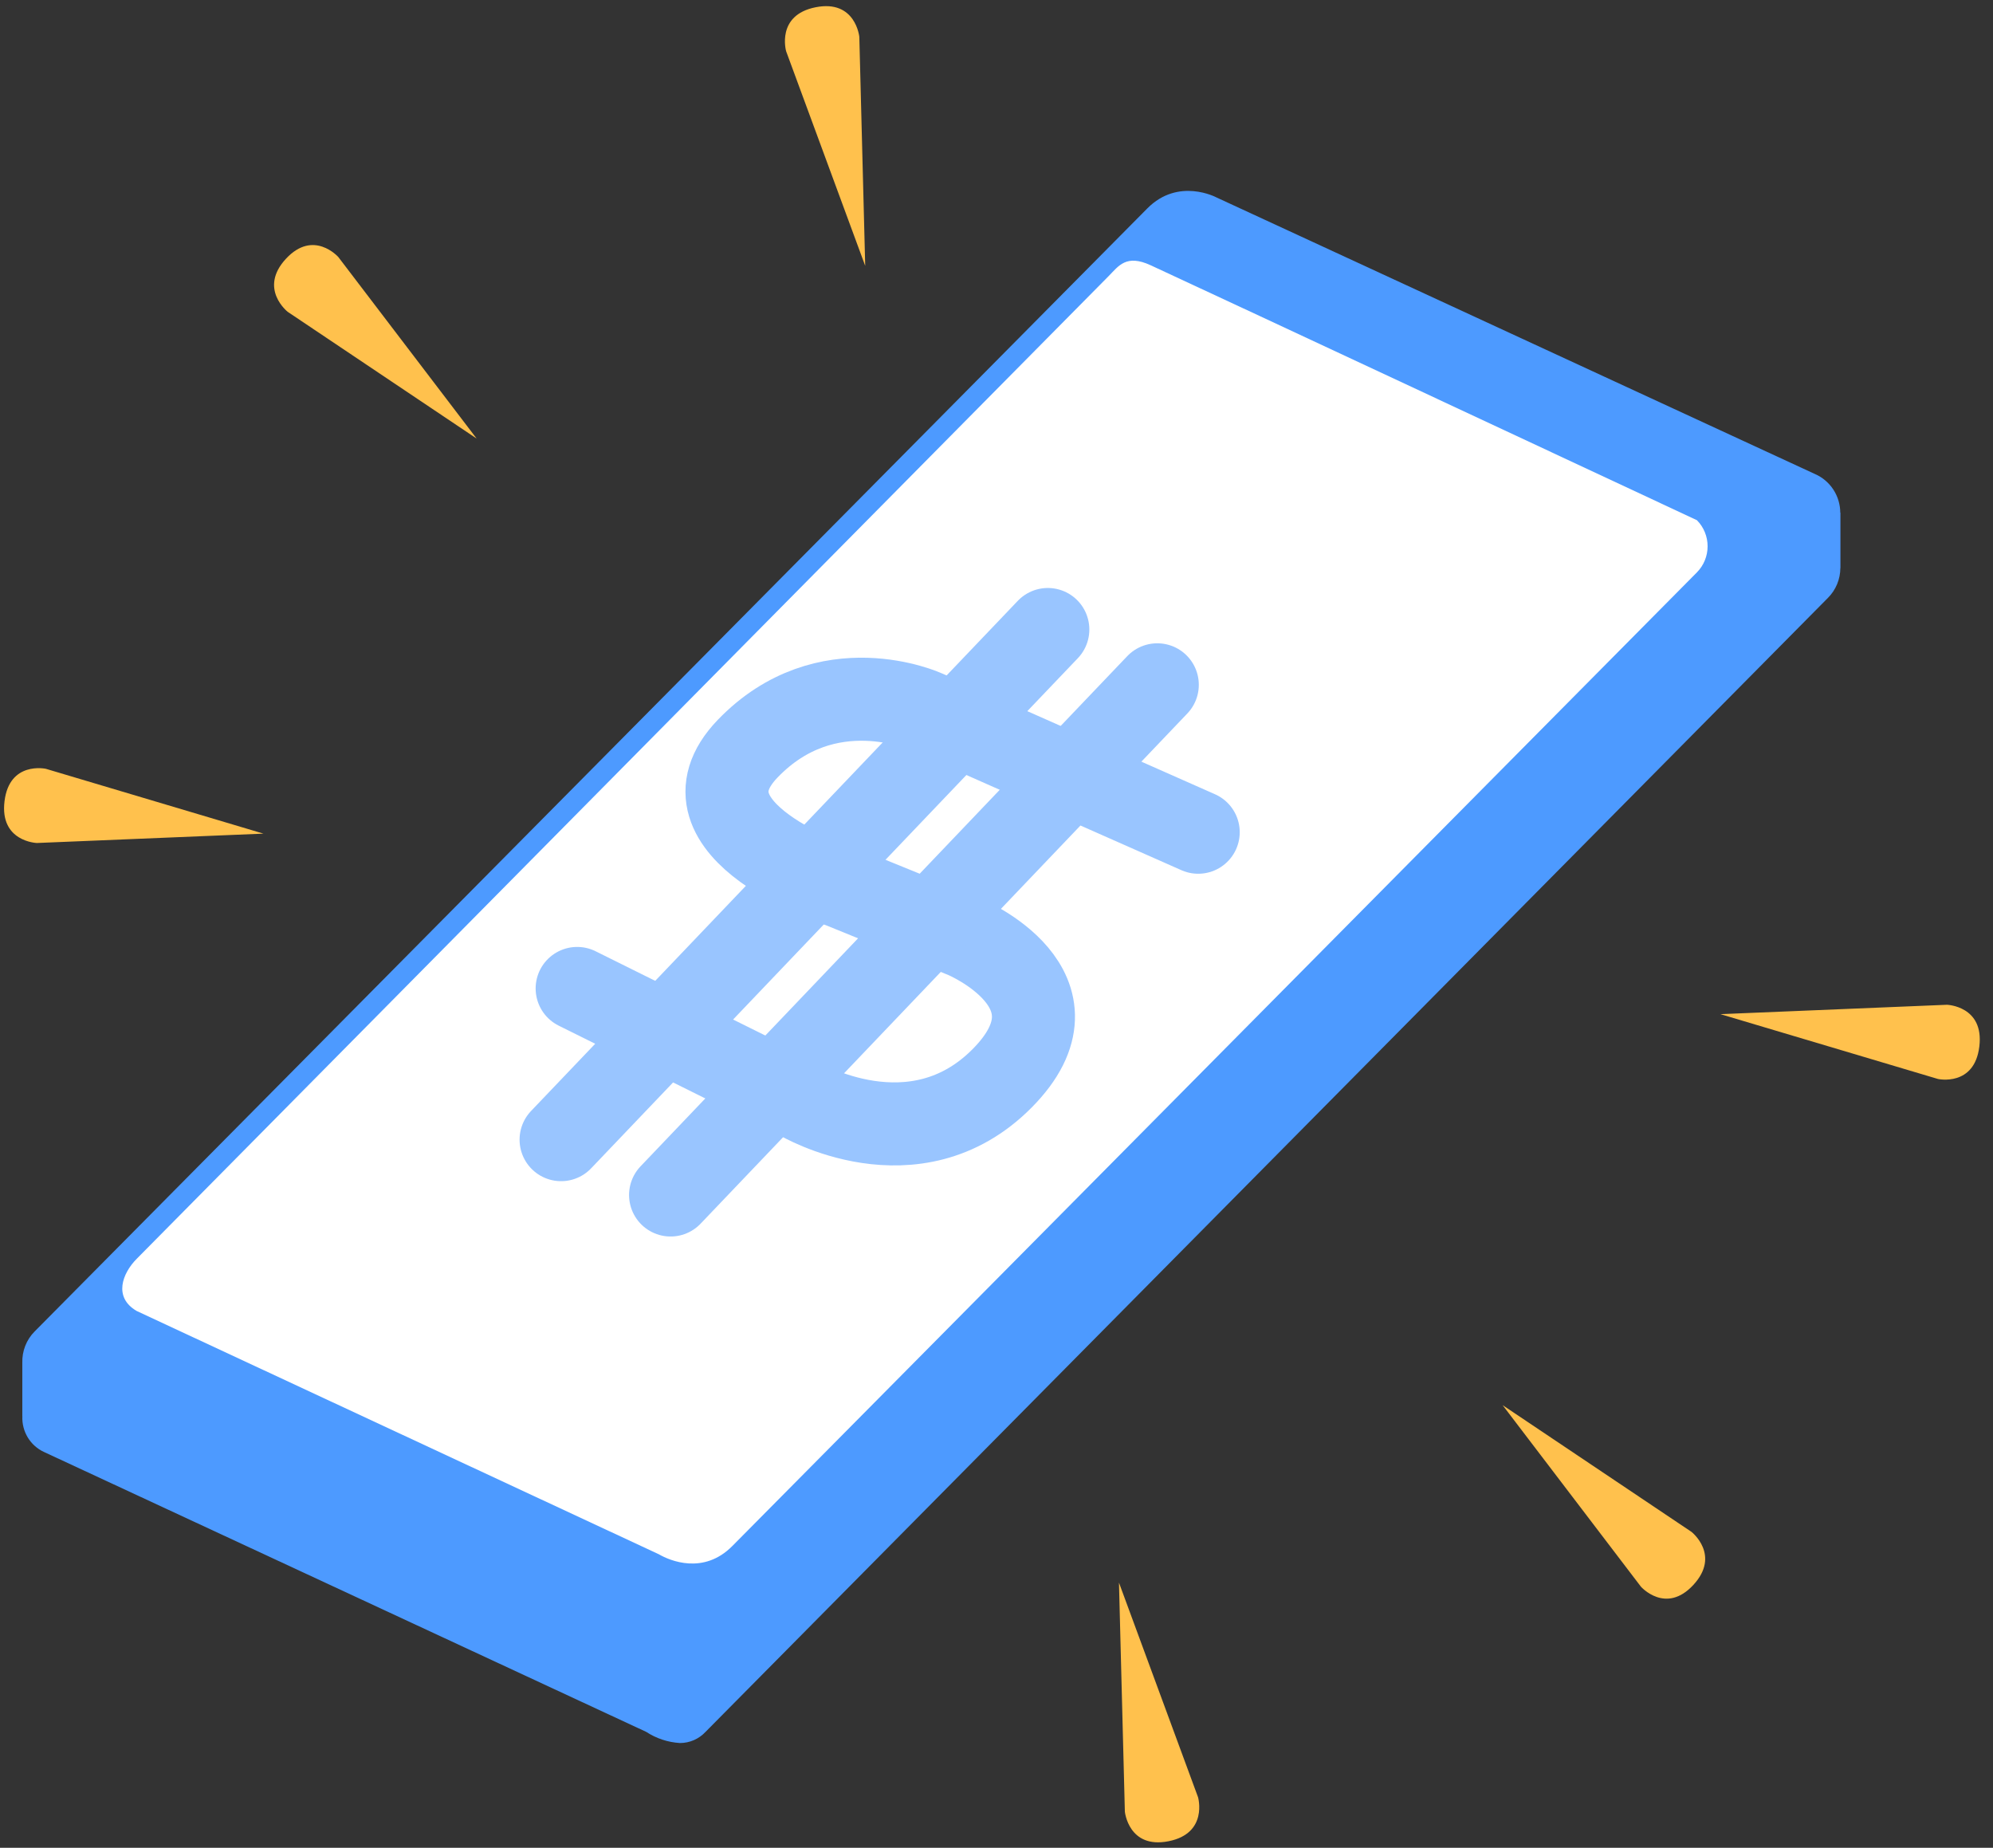 <svg width="96" height="89" viewBox="0 0 96 89" fill="none" xmlns="http://www.w3.org/2000/svg">
<rect x="0" y="0" width="96" height="89" fill="#333333" stroke="none"/>
<g clip-path="url(#clip0)">
<path d="M22.959 21.124L13.859 15.02C13.859 15.02 12.441 13.908 13.77 12.468C15.1 11.027 16.296 12.38 16.296 12.38L22.959 21.124Z" fill="#FFC14D"/>
<path d="M72.379 67.681L79.042 76.426C79.042 76.426 80.239 77.778 81.568 76.338C82.897 74.898 81.479 73.786 81.479 73.786L72.379 67.681Z" fill="#FFC14D"/>
<path d="M12.69 40.153L1.776 40.604C1.776 40.604 -0.018 40.545 0.217 38.595C0.453 36.645 2.208 37.03 2.208 37.03L12.69 40.153Z" fill="#FFC14D"/>
<path d="M82.87 48.848L93.352 51.971C93.352 51.971 95.107 52.355 95.342 50.405C95.578 48.455 93.783 48.396 93.783 48.396L82.87 48.848Z" fill="#FFC14D"/>
<path d="M41.676 12.805L37.867 2.469C37.867 2.469 37.367 0.728 39.29 0.349C41.213 -0.031 41.392 1.773 41.392 1.773L41.676 12.805Z" fill="#FFC14D"/>
<path d="M53.899 76.229L54.183 87.261C54.183 87.261 54.362 89.065 56.285 88.686C58.208 88.306 57.708 86.565 57.708 86.565L53.899 76.229Z" fill="#FFC14D"/>
<path d="M31.126 83.417L2.121 69.937C1.797 69.788 1.524 69.545 1.338 69.238C1.152 68.931 1.061 68.576 1.077 68.216H1.075V65.644C1.066 65.365 1.114 65.087 1.215 64.827C1.317 64.567 1.47 64.331 1.666 64.134L55.264 10.039C56.763 8.525 58.596 9.51 58.596 9.51L87.433 22.836C87.792 22.994 88.097 23.254 88.312 23.584C88.527 23.914 88.642 24.3 88.643 24.695H88.651V27.36H88.647C88.645 27.898 88.432 28.412 88.055 28.792L33.986 83.417C33.827 83.587 33.635 83.723 33.423 83.816C33.21 83.908 32.981 83.956 32.749 83.955C32.171 83.92 31.612 83.735 31.126 83.417Z" fill="#4D9AFF"/>
<path d="M55.429 12.778C58.093 14.006 81.738 25.056 81.738 25.056C82.068 25.39 82.253 25.841 82.253 26.312C82.253 26.784 82.068 27.235 81.738 27.569L35.275 74.466C33.893 75.862 32.269 75.175 31.733 74.862L6.584 63.145C5.446 62.482 5.897 61.327 6.584 60.633L53.408 13.292C53.883 12.811 54.246 12.23 55.429 12.778Z" fill="white"/>
<path d="M57.716 40.085L44.581 34.271C44.581 34.271 39.825 32.104 36.017 36.058C32.209 40.013 40.51 42.701 40.51 42.701L46.459 45.121C46.459 45.121 52.511 47.655 48.276 51.934C44.041 56.213 38.522 52.933 38.522 52.933L27.801 47.61" stroke="#99C5FF" stroke-width="4" stroke-linecap="round"/>
<path d="M27.027 54.893L50.472 30.321" stroke="#99C5FF" stroke-width="4" stroke-linecap="round"/>
<path d="M32.301 57.558L55.745 32.985" stroke="#99C5FF" stroke-width="4" stroke-linecap="round"/>
</g>
<defs>
<clipPath id="clip0">
<rect width="95.558" height="89" fill="white"/>
</clipPath>
</defs>
</svg>
